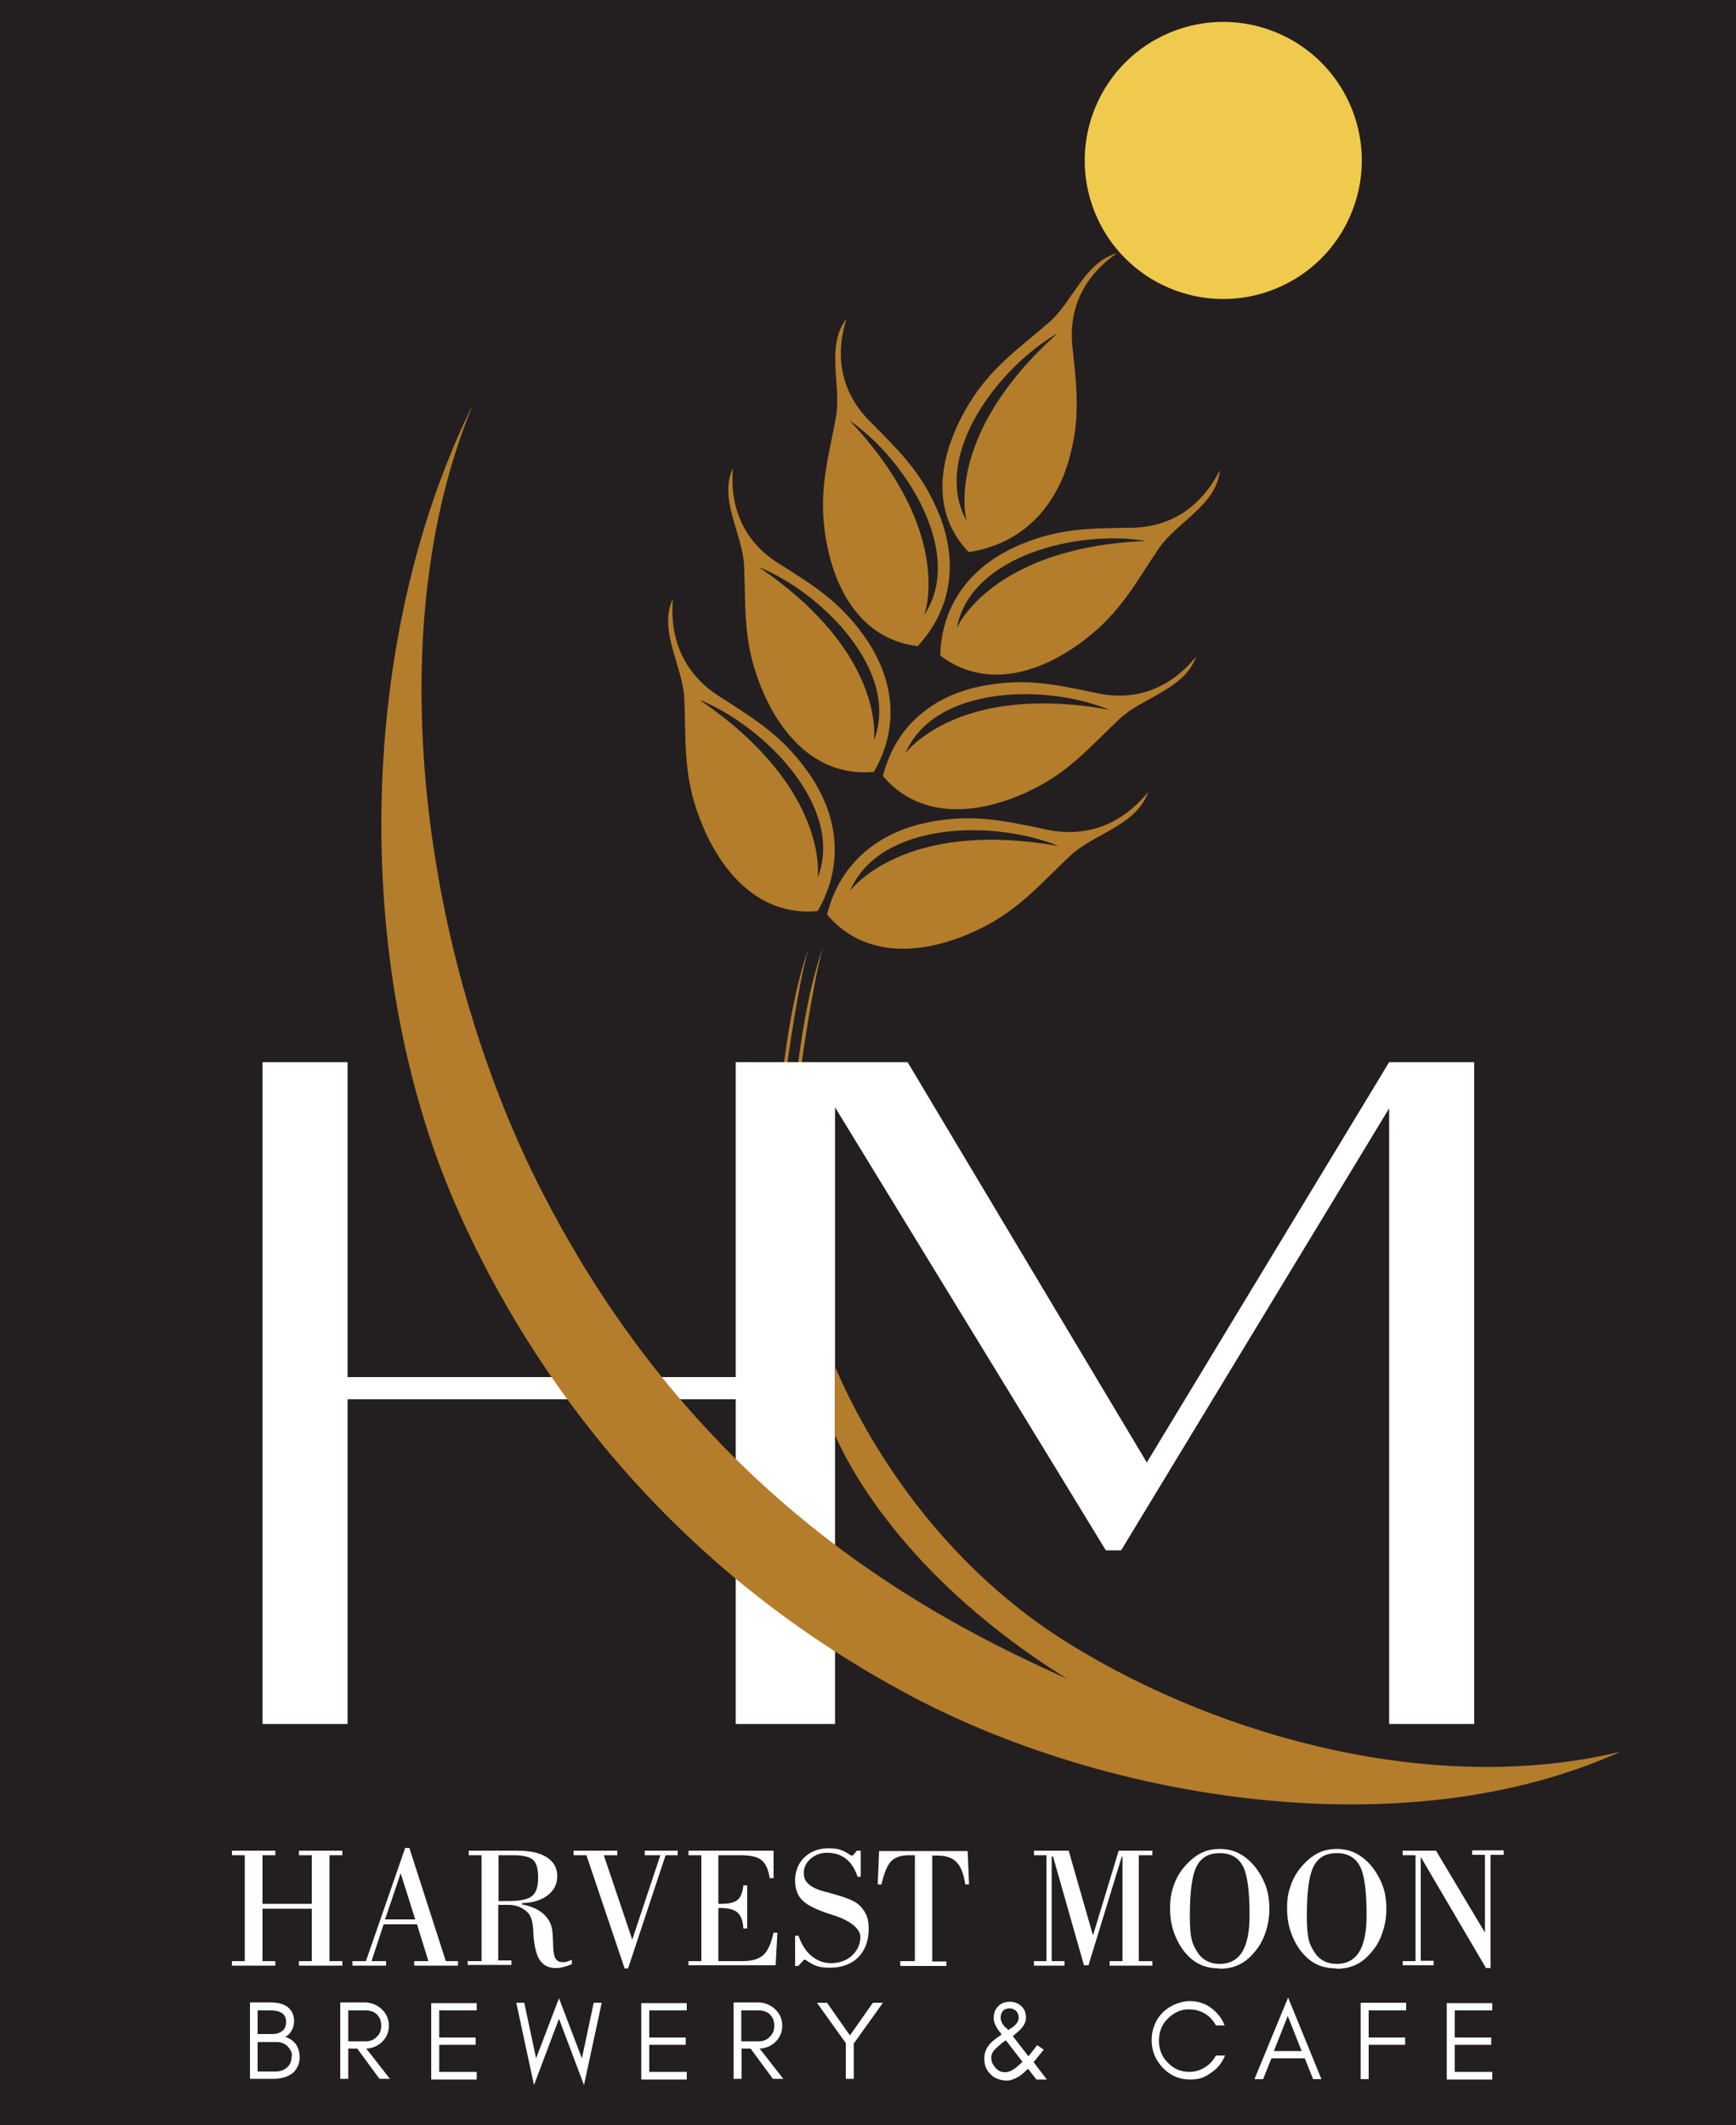 <svg xmlns="http://www.w3.org/2000/svg" viewBox="0 0 500 612"><defs><style>      .cls-1 {        fill: #efca4d;      }      .cls-2 {        fill: #fff;      }      .cls-2, .cls-3 {        fill-rule: evenodd;      }      .cls-4 {        fill: #231f20;      }      .cls-3 {        fill: #b37d2c;      }    </style></defs><g><g id="Layer_1"><rect class="cls-4" width="500" height="612"></rect><g><circle class="cls-1" cx="352.4" cy="46.4" r="39.9" transform="translate(8.2 135.2) rotate(-22)"></circle><path class="cls-3" d="M243.8,91.8c-3.5,11.1-1.4,21.5,6.9,29.7,9.4,9.4,14.7,15,19.1,25,6.1,13.7,5.1,28.1-5.5,39.6-17.9-2.2-25.4-19.3-27-35.2-1.1-11.5,1.5-20,3.5-30.9,1.6-9.1-3.1-20.3,3-28.2h0ZM244.7,121.1c30.5,32.4,21.5,56,21.5,56,11.8-17.7-5.3-44.8-21.5-56h0ZM211.1,134.8c-4.2,9,2.8,18.9,3.2,28.1.5,11.1-.2,20,3.4,30.9,5,15.2,16,30.2,34,28.5,7.8-13.5,5.6-27.7-3.3-39.8-6.5-8.8-12.8-13.2-24.1-20.2-9.9-6.2-14.2-15.9-13.2-27.5h0ZM218.5,163.3c36.9,25,33.2,49.9,33.2,49.9,7.7-19.8-15-42.6-33.2-49.9h0ZM193.8,172.4c-4.3,9.3,2.9,19.4,3.3,28.9.5,11.4-.3,20.5,3.5,31.8,5.2,15.6,16.5,31,34.9,29.3,8-13.8,5.8-28.5-3.4-40.9-6.6-9-13.2-13.5-24.7-20.8-10.2-6.4-14.6-16.3-13.6-28.3h0ZM201.4,201.5c18.7,7.6,42,30.9,34.1,51.3,0,0,3.7-25.6-34.1-51.3h0ZM351.3,135.5c-5.3,10.4-14,16.4-25.7,16.5-13.3.1-21,.5-31.1,4.6-13.9,5.6-23.3,16.6-23.7,32.2,14.4,10.9,31.7,3.9,43.9-6.4,8.8-7.4,12.9-15.4,19.1-24.5,5.2-7.6,16.4-12.3,17.5-22.2h0ZM330.1,155.8c-19.4-3.3-50.6,4.1-54.5,25,0,0,10-23.2,54.5-25h0ZM344.5,189.1c-3.3,9.4-15.2,11.6-22,17.9-8.1,7.6-13.8,14.5-24,19.8-14.2,7.4-32.6,10.4-44.2-3.3,3.8-15.1,15.3-23.8,30.1-26.2,10.7-1.8,18.4-.5,31.4,2.3,11.4,2.5,21.3-1.4,28.7-10.5h0ZM319.5,204.4c-43.8-7.9-58.7,12.5-58.7,12.5,8.3-19.5,40.5-20,58.7-12.5h0ZM330.7,228.1c-3.4,9.7-15.6,11.9-22.5,18.4-8.3,7.8-14.2,14.9-24.6,20.3-14.6,7.6-33.4,10.7-45.4-3.4,3.9-15.5,15.7-24.4,30.9-26.9,11-1.8,18.9-.5,32.2,2.4,11.7,2.5,21.8-1.5,29.4-10.8h0ZM305,243.7c-18.7-7.7-51.6-7.2-60.2,12.9,0,0,15.2-21,60.2-12.9h0ZM322.2,72.8c-9.7,2.3-13.1,14-20,20-8.4,7.3-15.8,12.3-22.1,21.9-8.7,13.4-13.6,31.4-1.1,44.3,15.4-2.3,25.2-12.9,29.1-27.4,2.8-10.5,2.3-18.2.8-31.5-1.3-11.6,3.6-21,13.3-27.5h0ZM304.6,96c-17.1,9.8-36.5,35.4-26.2,54,0,0-7-24.3,26.2-54h0ZM229.8,306.7c1.5-11.3,3.4-22.8,7.2-33.8-3.1,11.2-6.2,33.9-6.2,34h-1ZM225.7,306.8h1c0,0,3-22.6,6.2-33.8-3.8,11-5.7,22.5-7.2,33.8Z"></path><path class="cls-2" d="M212,305.9h49.4l68.9,115.3,69.8-115.3h24.5v190.6h-24.5v-177.3l-77.2,127.3h-4.4c0-.1-78-127.6-78-127.6v177.6h-28.6v-93.5h-111.8v93.5h-24.5v-190.6h24.5v90.7h111.8v-90.7Z"></path><path class="cls-3" d="M307.6,483.6c-38.3-17.2-107.4-52-153-143.4-31.8-63.8-46.3-156.7-18.3-223.9-33.3,67.1-35.3,160.8-5.3,230.2,18.4,42.4,56.7,102.5,131.9,142.2,57.5,30.3,142.6,43.5,203.8,15.8-52.2,12.6-113.7-3.3-158.6-31-40.9-25.3-60.7-63.7-67.6-79.9v19.7c4.6,10.5,21.5,42,67,70.3Z"></path><path class="cls-2" d="M66.8,566.1v-1.3h3.7v-30.5h-3.7v-1.3h12.5v1.3h-3.7v14h14.2v-14h-3.7v-1.3h12.5v1.3h-3.7v30.5h3.7v1.3h-12.5v-1.3h3.7v-15.1h-14.2v15.1h3.7v1.3h-12.5ZM111,552.8h8.6l-4.2-13.3-4.5,13.3h0ZM101.5,566.1v-1.3h3.9l11.3-32.6h1.2l10.5,32.6h3.5v1.3h-12.6v-1.3h4.1l-3.3-10.6h-9.6l-3.5,10.6h4.2v1.3h-9.7ZM143.6,547.5h2.9c3.4,0,5.7-.5,6.8-1.5,1.2-1,1.7-2.8,1.7-5.3s-.5-4.1-1.4-5c-1-.9-2.9-1.4-5.7-1.4h-4.3v13.2h0ZM134.8,564.8h3.9v-30.5h-3.7v-1.3h14c3.7,0,6.5.6,8.5,1.9,2,1.3,3,3.1,3,5.4s-.9,4.1-2.7,5.5c-1.8,1.4-4.2,2.2-7.4,2.3v.4c2.4.4,4.4,1.3,5.9,2.5,1.5,1.3,2.4,2.8,2.7,4.6.2.9.2,2.3.3,4.1,0,1.8.2,3,.4,3.7.2.6.5,1,.9,1.3.4.3.9.4,1.6.4s.8,0,1.2-.2c.4-.1.9-.3,1.3-.5v1.3c-.8.3-1.6.6-2.4.8-.8.2-1.5.3-2.2.3-2.1,0-3.7-.8-4.7-2.4-1-1.6-1.6-4.2-1.8-7.8,0,0,0-.2,0-.3-.1-2.6-.6-4.4-1.5-5.4-.7-.7-1.5-1.3-2.5-1.7-1-.4-2-.6-3.2-.6h-2.9v16h3.8v1.3h-12.6v-1.3h0ZM179.9,566.9l-11-32.6h-3.7v-1.3h12.6v1.3h-3.9l8.2,24.3,8.1-24.3h-4.5v-1.3h9.5v1.3h-3.5l-10.8,32.6h-1.1ZM198.3,566.1v-1.3h3.7v-30.5h-3.7v-1.3h24.5v7.9h-1.1c-.4-2.5-1.2-4.3-2.4-5.2-1.2-1-3.3-1.4-6.2-1.4h-6.2v14h1c2.2,0,3.7-.4,4.6-1.2.9-.8,1.4-2.1,1.6-4.1h1.1v12.4h-1.1c-.1-2.2-.7-3.7-1.7-4.6-1-.9-2.7-1.3-5.2-1.3h-.3v15.3h7c2.7,0,4.7-.6,6-1.8,1.3-1.2,2.2-3.3,2.9-6.4h1.1l-.5,9.4h-25.2ZM229.9,566.2h-.9v-8.7h1c.8,2.4,2,4.4,3.7,5.8,1.7,1.4,3.6,2.1,5.7,2.1s4.4-.7,6-2.2c1.6-1.5,2.4-3.3,2.4-5.4s-2.5-4.5-7.4-6.1c-.4-.1-.7-.2-.9-.3-4.2-1.3-7-2.7-8.4-4.1-1.4-1.4-2.1-3.3-2.1-5.8s.9-4.9,2.7-6.6c1.8-1.7,4.1-2.6,7-2.6s4.1.6,6,1.8c.3.2.5.3.6.3.1,0,.2,0,.3,0,0,0,.1-.1.2-.2l1-1.2h1.1v7.5h-.9c-.8-2.3-1.9-4.1-3.4-5.2-1.4-1.1-3.2-1.7-5.3-1.7s-3.5.6-4.8,1.7c-1.3,1.1-2,2.5-2,4.1s.5,2.4,1.5,3.3c1,.9,2.6,1.6,4.9,2.2.3,0,.8.2,1.5.4,3.8,1,6.3,2,7.5,2.9,1.1.8,1.9,1.9,2.5,3.1.6,1.2.8,2.7.8,4.2,0,3.4-1,6.1-3,8.2-2,2-4.8,3-8.2,3s-4.6-.7-6.6-2c-.3-.2-.5-.3-.6-.3s-.1,0-.2,0c0,0-.2.1-.2.2l-1.5,1.6h0ZM259.3,566.1v-1.3h4.2v-30.5c-.2,0-.4,0-.7,0-.2,0-.6,0-1,0-2.3,0-4.1.6-5.2,1.8-1.1,1.2-2,3.4-2.7,6.6h-1.1l.4-9.6h25.5l.4,9.6h-1.1c-.4-3-1.3-5.2-2.5-6.4-1.2-1.3-3.1-1.9-5.6-1.9s-.7,0-.9,0c-.2,0-.4,0-.5,0v30.5s4.1,0,4.1,0v1.3h-13.2ZM297.8,566.1v-1.3h3.6v-30.5h-3.6v-1.3h10l7,24.4,7.4-24.4h9.7v1.3h-3.9v30.5h3.9v1.3h-12.3v-1.3h3.7v-30.1h-.2l-9.6,31.3h-1.3l-8.9-31.3h-.4v30.1h3.7v1.3h-8.9ZM351.3,566.9c-2.2,0-4.2-.4-5.8-1.2-1.7-.8-3.2-2.1-4.6-3.9-1.2-1.6-2.2-3.5-2.9-5.6-.7-2.1-1-4.3-1-6.7s.3-4.4,1-6.3c.6-1.9,1.6-3.7,2.9-5.3,1.5-1.8,3.1-3.2,4.8-4.1,1.7-.9,3.6-1.3,5.6-1.3s3.8.4,5.4,1.2c1.6.8,3.1,2,4.5,3.6,1.4,1.7,2.5,3.6,3.3,5.7.8,2.1,1.1,4.4,1.1,6.8s-.4,4.6-1.1,6.7c-.7,2.1-1.7,4-3.1,5.6-1.4,1.7-2.8,2.9-4.5,3.7-1.6.8-3.5,1.2-5.7,1.2h0ZM351.3,533.7c-3.2,0-5.4,1.3-6.7,3.9-1.3,2.6-1.9,7.3-1.9,14.1s.7,8.1,2.1,10.4c1.4,2.3,3.6,3.5,6.5,3.5s5.1-1.2,6.5-3.5c1.4-2.3,2.1-5.8,2.1-10.5,0-6.9-.6-11.6-1.9-14.1-1.3-2.5-3.5-3.8-6.7-3.8h0ZM385,566.9c-2.2,0-4.2-.4-5.8-1.2-1.7-.8-3.2-2.1-4.6-3.9-1.2-1.6-2.2-3.5-2.9-5.6-.7-2.1-1-4.3-1-6.7s.3-4.4,1-6.3c.6-1.9,1.6-3.7,2.9-5.3,1.5-1.8,3.1-3.2,4.8-4.1,1.7-.9,3.6-1.3,5.6-1.3s3.8.4,5.4,1.2c1.6.8,3.1,2,4.5,3.6,1.4,1.7,2.5,3.6,3.3,5.7.8,2.1,1.1,4.4,1.1,6.8s-.4,4.6-1.1,6.7c-.7,2.1-1.7,4-3.1,5.6-1.4,1.7-2.8,2.9-4.5,3.7-1.6.8-3.5,1.2-5.7,1.2h0ZM385,533.7c-3.2,0-5.4,1.3-6.7,3.9-1.3,2.6-1.9,7.3-1.9,14.1s.7,8.1,2.1,10.4c1.4,2.3,3.6,3.5,6.5,3.5s5.1-1.2,6.5-3.5c1.4-2.3,2.1-5.8,2.1-10.5,0-6.9-.6-11.6-1.9-14.1-1.3-2.5-3.5-3.8-6.7-3.8h0ZM404,566.1v-1.3h3.7v-30.5h-3.7v-1.3h9.6l14.1,23.6v-22.4h-3.7v-1.3h9.1v1.3h-3.8v32.6h-1.3l-18.8-32v29.9h3.7v1.3h-9Z"></path><path class="cls-2" d="M86.3,592.6c0-1.6-.4-2.9-1.1-3.9-.8-1-1.8-1.7-3.1-2.1.8-.3,1.4-.9,1.9-1.8.2-.4.4-.8.5-1.2.1-.4.2-1,.2-1.7s-.2-1.5-.5-2.2c-1-2-3-3-6.3-3h-5.9v22h6.7c2.2,0,4-.5,5.4-1.5.7-.5,1.2-1.2,1.6-2,.4-.8.6-1.7.6-2.6h0ZM82.4,582.3c0,1.2-.4,2.1-1.1,2.6-.7.6-1.6.9-2.8.9h-4.3v-6.8h3.7c3,0,4.5,1.1,4.5,3.3h0ZM84,592.2c0,1.3-.4,2.4-1.3,3.2-.9.8-2,1.2-3.4,1.2h-5.1v-8.5h5.5c1.2,0,2.2.4,3,1.1.4.4.7.8,1,1.3s.4,1.1.4,1.7h0ZM100.3,587.9v-8.9h5.1c1.3,0,2.4.4,3.2,1.2.8.8,1.2,1.9,1.2,3.2s-.4,2.4-1.3,3.2c-.8.9-1.9,1.3-3.1,1.3h-5.1ZM112,583.4c0-1.9-.7-3.5-2.1-4.8-1.3-1.2-3-1.9-4.9-1.9h-7v22h2.3v-8.7h2.6l6.4,8.7h3l-6.8-8.7c1.7-.1,3.2-.7,4.4-1.8,1.4-1.3,2.1-2.9,2.1-4.8h0ZM137.3,598.8v-2.1h-10.8v-7.8h10.5v-2.1h-10.5v-7.8h10.8v-2.1h-13.1v22h13.1ZM168.2,600.5l5.1-23.7h-2.3l-3.4,16-6.6-17.3-6.6,17.3-3.4-16h-2.3l5.1,23.7,7.2-19.1,7.2,19.1h0ZM197.8,598.8v-2.1h-10.8v-7.8h10.5v-2.1h-10.5v-7.8h10.8v-2.1h-13.1v22h13.1ZM213.5,587.9v-8.9h5.1c1.3,0,2.4.4,3.2,1.2.8.8,1.2,1.9,1.2,3.2s-.4,2.4-1.3,3.2c-.8.9-1.9,1.3-3.1,1.3h-5.1ZM225.3,583.4c0-1.9-.7-3.5-2.1-4.8-1.3-1.2-3-1.9-4.9-1.9h-7v22h2.3v-8.7h2.6l6.4,8.7h3l-6.8-8.7c1.7-.1,3.2-.7,4.4-1.8,1.4-1.3,2.1-2.9,2.1-4.8h0ZM246,588.4l8.3-11.6h-2.9l-6.6,9.4-6.6-9.4h-2.9l8.3,11.6v10.3h2.3v-10.3h0ZM289.7,587.6l4.8,6.2c-.3.3-.7.7-1.1,1-1.4,1.3-2.7,2-3.9,2s-2-.4-2.8-1.3c-.8-.9-1.2-1.8-1.2-2.9s.5-1.9,1.6-2.9,1.3-1.2,2.6-2.1h0ZM289.6,584c-.9-1-1.4-2-1.4-2.9s.3-1.6.8-2.1c.5-.4,1.1-.6,1.8-.6.7,0,1.3.3,1.8.7.5.5.8,1.1.8,1.9s-.3,1.5-1,2.2c-.3.3-.6.6-1,.8-.4.2-.7.5-1,.7-.2-.3-.5-.6-.7-.8h0ZM300.5,590.2l-1.8-1.2-1.2,1.6c-.4.5-.8,1-1.3,1.6l-4.5-5.8c.4-.3.8-.7,1.3-1.1,1.7-1.4,2.5-2.8,2.5-4.2s-.4-2.4-1.3-3.3c-.9-.8-2-1.3-3.3-1.3s-2.6.4-3.4,1.3c-.9.9-1.3,2-1.3,3.4s.8,2.9,2.3,4.7c-.6.5-1.3.9-1.9,1.4-2.1,1.5-3.1,3.4-3.1,5.5s.6,3.4,1.8,4.6c.6.6,1.2,1,2,1.3.8.3,1.7.5,2.7.5s2.2-.4,3.5-1.2c.7-.4,1.5-1.2,2.6-2.2l2.4,3.1h3c0,0-3.8-5-3.8-5,1.6-2,2.6-3.2,2.9-3.6h0ZM352.7,592h-2.5c-.8,1.4-1.8,2.6-3.2,3.4-1.4.9-2.9,1.3-4.5,1.3-2.4,0-4.5-.9-6.2-2.7-1.7-1.7-2.5-3.8-2.5-6.3s.8-4.6,2.5-6.3c.8-.8,1.7-1.5,2.8-2,1.1-.5,2.1-.7,3.1-.7s1.9.1,2.7.3c2.4.7,4.1,2.1,5.3,4.3h2.5c-.8-2.1-2.2-3.8-4-5.1-1.8-1.3-3.9-1.9-6.1-1.9s-5.6,1.1-7.8,3.4c-1,1-1.8,2.2-2.3,3.6-.6,1.4-.8,2.8-.8,4.3,0,3.1,1.1,5.7,3.2,7.9,2.1,2.2,4.7,3.4,7.8,3.4s4.3-.7,6.2-2c1.9-1.3,3.2-3,4-5.1h0ZM366.9,590.7l4-10.1,4,10.1h-8ZM380.6,598.8l-9.6-23.5-9.7,23.5h2.5l2.4-6h9.6l2.4,6h2.5ZM405,578.9v-2.1h-13.1v22h2.3v-9.9h10.5v-2.1h-10.5v-7.8h10.8ZM429.8,598.8v-2.1h-10.8v-7.8h10.5v-2.1h-10.5v-7.8h10.8v-2.1h-13.1v22h13.1Z"></path></g></g></g></svg>